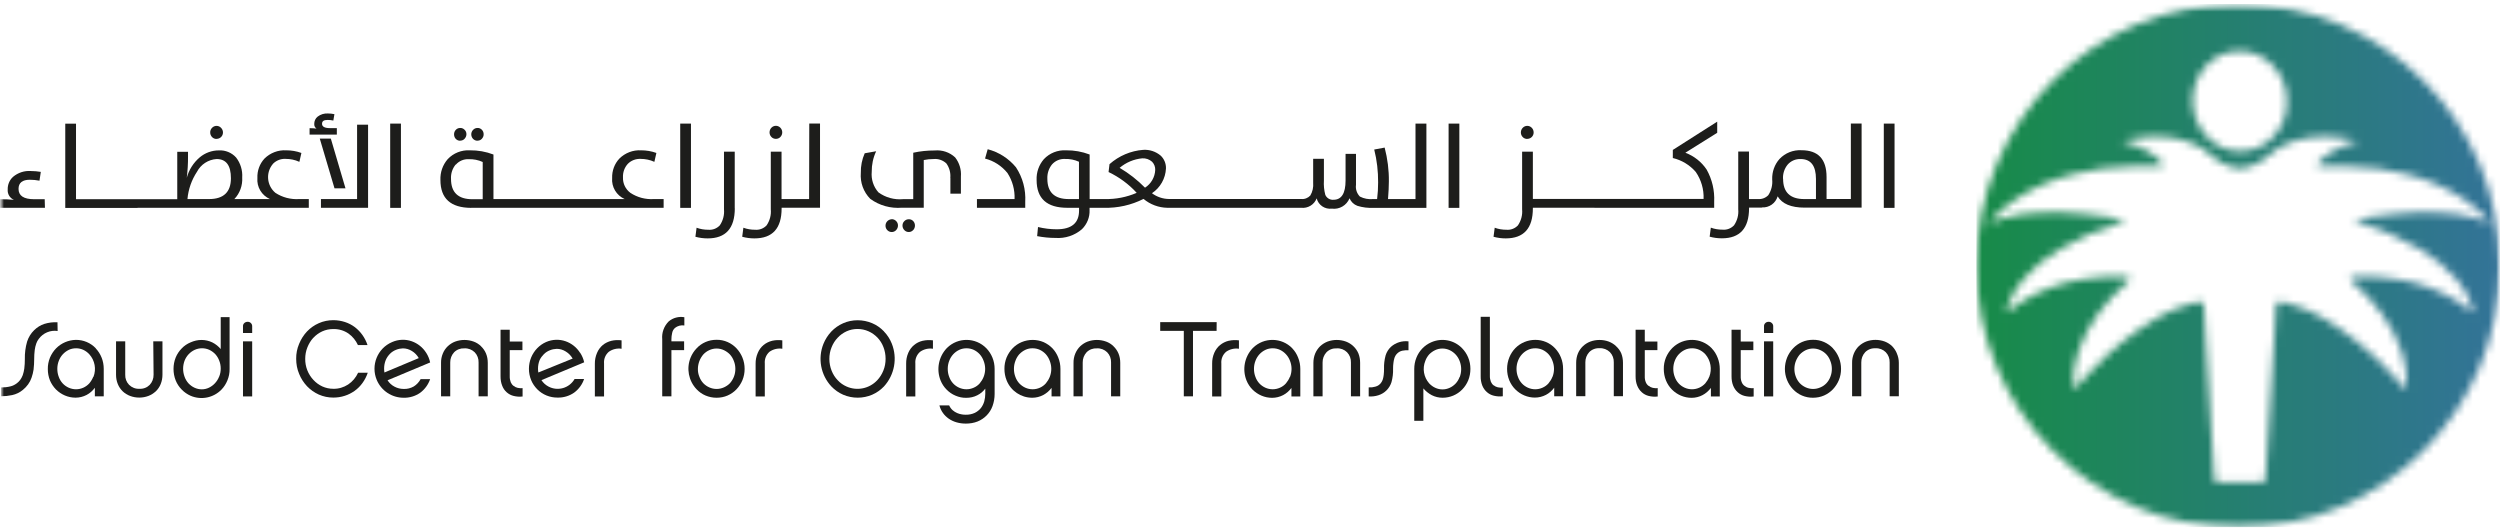 <svg width="321" height="68" viewBox="0 0 321 68" fill="none" xmlns="http://www.w3.org/2000/svg">
<g clip-path="url(#clip0_14_4395)">
<mask id="mask0_14_4395" style="mask-type:luminance" maskUnits="userSpaceOnUse" x="0" y="0" width="321" height="68">
<path d="M321 0.5H0V67.73H321V0.5Z" fill="white"/>
</mask>
<g mask="url(#mask0_14_4395)">
<mask id="mask1_14_4395" style="mask-type:luminance" maskUnits="userSpaceOnUse" x="253" y="0" width="68" height="68">
<path d="M256.06 27.87C256.92 26.98 257.88 26.18 258.92 25.51C261.13 24.08 263.55 23.03 266.1 22.39C268.61 21.73 271.2 21.38 273.8 21.35L277.64 21.3C277.74 21.21 277.74 21.06 277.65 20.96C277.65 20.96 277.65 20.96 277.64 20.95C277.17 20.4 276.62 19.94 276 19.56C275.18 19.06 274.3 18.67 273.37 18.39L272.6 18.16C272.69 18.09 272.79 18.03 272.9 17.99C273.61 17.86 274.31 17.72 275.02 17.63C275.66 17.55 276.3 17.51 276.94 17.52C278.35 17.52 279.75 17.76 281.07 18.24C282.2 18.62 283.23 19.25 284.09 20.08C284.79 20.76 285.66 21.23 286.61 21.45C286.94 21.54 287.28 21.6 287.62 21.64C287.96 21.6 288.3 21.54 288.63 21.45C289.58 21.24 290.45 20.76 291.15 20.08C292.01 19.26 293.04 18.63 294.17 18.24C295.5 17.76 296.9 17.53 298.32 17.53C298.96 17.53 299.61 17.56 300.25 17.64C300.96 17.73 301.66 17.87 302.37 18C302.48 18.04 302.58 18.1 302.67 18.17L301.9 18.4C300.98 18.67 300.09 19.07 299.27 19.57C298.65 19.94 298.1 20.41 297.63 20.96C297.53 21.05 297.53 21.2 297.62 21.3C297.62 21.3 297.62 21.3 297.63 21.31L301.47 21.36C304.03 21.39 306.59 21.73 309.07 22.38C311.62 23.02 314.04 24.07 316.25 25.5C317.29 26.18 318.24 26.97 319.1 27.86C319.33 28.07 319.52 28.33 319.65 28.62C319.42 28.55 319.18 28.47 318.96 28.38C318.64 28.25 318.29 28.13 317.94 28.01C316.46 27.6 314.94 27.36 313.4 27.31C311.42 27.21 309.44 27.27 307.47 27.47C306.34 27.57 305.21 27.73 304.09 27.9C303.47 27.97 302.86 28.08 302.26 28.25C302.51 28.44 302.81 28.57 303.12 28.62C305.74 29.44 308.27 30.55 310.64 31.94C312.43 32.96 314.03 34.28 315.39 35.83C316.26 36.81 316.94 37.96 317.37 39.2C317.48 39.48 317.54 39.77 317.56 40.07C317.37 39.96 317.24 39.9 317.14 39.83C316.68 39.5 316.23 39.13 315.76 38.82C313.4 37.32 310.75 36.32 307.99 35.89C306.38 35.61 304.75 35.48 303.11 35.5C302.77 35.5 302.44 35.54 302.1 35.59C301.97 35.59 301.86 35.72 301.76 35.78V35.9C301.88 36.02 302 36.15 302.12 36.26C303.5 37.46 304.75 38.82 305.83 40.29C306.91 41.75 307.76 43.36 308.35 45.07C308.85 46.47 309.08 47.96 309.02 49.45C309.02 49.59 308.99 49.72 308.96 49.95C308.86 49.89 308.76 49.82 308.67 49.74C307.96 48.98 307.27 48.23 306.54 47.46C304.14 44.92 301.41 42.71 298.42 40.91C297.02 40.06 295.51 39.42 293.93 39C293.43 38.81 292.88 38.74 292.35 38.8C292.22 38.99 292.17 39.23 292.21 39.46C292.13 40.8 292.07 42.13 292 43.46C291.77 47.22 291.55 50.98 291.31 54.73C291.18 56.93 291.04 59.13 290.9 61.33C290.89 61.5 290.86 61.67 290.81 61.83C290.63 61.87 290.45 61.89 290.28 61.91H284.93C284.75 61.89 284.57 61.87 284.4 61.83C284.36 61.65 284.32 61.49 284.31 61.33C284.17 59.13 284.03 56.93 283.9 54.73C283.67 50.98 283.44 47.22 283.21 43.46C283.13 42.13 283.07 40.79 283 39.46C283.03 39.23 282.98 39 282.86 38.8C282.32 38.74 281.78 38.8 281.28 39C279.7 39.42 278.19 40.07 276.79 40.91C273.8 42.72 271.08 44.92 268.68 47.46C267.95 48.21 267.26 48.97 266.55 49.74C266.46 49.82 266.36 49.89 266.26 49.95C266.26 49.73 266.21 49.6 266.2 49.45C266.15 47.96 266.38 46.47 266.88 45.07C267.47 43.36 268.32 41.74 269.4 40.29C270.48 38.81 271.73 37.46 273.11 36.26C273.24 36.14 273.35 36.02 273.47 35.9C273.47 35.86 273.47 35.82 273.47 35.78C273.37 35.72 273.25 35.6 273.13 35.59C272.8 35.54 272.46 35.51 272.12 35.5C270.48 35.48 268.84 35.61 267.22 35.89C264.45 36.33 261.8 37.33 259.44 38.83C258.94 39.14 258.52 39.5 258.06 39.84C257.96 39.92 257.83 39.98 257.64 40.08C257.66 39.78 257.73 39.49 257.83 39.21C258.26 37.97 258.93 36.82 259.81 35.84C261.17 34.29 262.77 32.98 264.56 31.95C266.93 30.57 269.45 29.46 272.08 28.63C272.39 28.58 272.69 28.45 272.94 28.26C272.34 28.1 271.73 27.98 271.11 27.91C269.99 27.74 268.86 27.58 267.73 27.48C265.75 27.27 263.77 27.22 261.78 27.31C260.25 27.36 258.72 27.59 257.24 28.01C256.89 28.13 256.54 28.25 256.2 28.38C255.99 28.46 255.8 28.54 255.51 28.62C255.64 28.33 255.83 28.07 256.06 27.86M283.04 17.15C281.03 14.67 281.04 11.13 283.06 8.67C285.12 6.19 288.81 5.85 291.29 7.91C291.37 7.98 291.45 8.04 291.52 8.11C292.88 9.34 293.65 11.09 293.64 12.92C293.7 14.49 293.18 16.03 292.16 17.23C291.33 18.29 290.15 19.03 288.82 19.29C288.41 19.37 287.99 19.37 287.57 19.41C285.79 19.41 284.11 18.57 283.03 17.15M287.38 0.5C268.81 0.5 253.76 15.55 253.76 34.12C253.76 52.69 268.81 67.74 287.38 67.74C305.95 67.74 321 52.69 321 34.12C321 15.55 305.95 0.5 287.38 0.5Z" fill="white"/>
</mask>
<g mask="url(#mask1_14_4395)">
<path d="M321 0.5H253.77V67.73H321V0.5Z" fill="url(#paint0_linear_14_4395)"/>
</g>
<mask id="mask2_14_4395" style="mask-type:luminance" maskUnits="userSpaceOnUse" x="0" y="0" width="321" height="68">
<path d="M321 0.5H0V67.73H321V0.5Z" fill="white"/>
</mask>
<g mask="url(#mask2_14_4395)">
<path d="M5.75 25.58H4.4C3.05 25.58 2.38 25.14 2.38 24.25C2.38 23.47 2.88 23.08 3.82 23.08C4.24 23.08 4.66 23.12 5.07 23.2L5.24 22.07C4.82 22 4.39 21.96 3.96 21.96C3.13 21.9 2.31 22.17 1.67 22.71C1.22 23.12 0.97 23.72 0.99 24.33C0.94 24.9 1.26 25.44 1.79 25.66C1.19 25.6 0.59 25.58 0 25.58V26.68H5.77L5.74 25.58H5.75Z" fill="#1D1D1B"/>
<path d="M17.66 26.68H39.65V25.56H38.41C37.33 25.63 36.26 25.35 35.36 24.76C34.25 23.83 34.1 22.17 35.03 21.06C35.03 21.06 35.03 21.05 35.04 21.04C35.46 20.61 36.05 20.37 36.65 20.4C37.27 20.4 37.88 20.52 38.44 20.78L38.7 19.64C38.08 19.41 37.41 19.3 36.75 19.3C35.71 19.24 34.7 19.63 33.96 20.36C33.34 21.03 33.01 21.93 33.05 22.85C32.95 24.01 33.6 25.09 34.66 25.56H30.09C30.8 24.82 31.16 23.81 31.1 22.79C31.16 21.87 30.88 20.96 30.32 20.23C29.76 19.6 28.93 19.26 28.09 19.31C27.2 19.31 26.33 19.63 25.65 20.2C24.84 20.89 24.26 21.8 23.98 22.83C24.09 21.92 24.15 21 24.14 20.08V19.49H22.76V25.58H9.76V15.88H8.38V26.7H17.66V26.68ZM25.29 22.06C25.79 21.11 26.74 20.49 27.81 20.42C29.04 20.42 29.65 21.24 29.65 22.89C29.65 24.66 28.71 25.56 26.84 25.56H24.07C24.18 24.31 24.6 23.11 25.29 22.06Z" fill="#1D1D1B"/>
<path d="M27.8 17.83C28.26 17.83 28.63 17.47 28.63 17.01C28.63 16.78 28.54 16.57 28.38 16.41C28.08 16.09 27.58 16.08 27.26 16.38C27.25 16.38 27.24 16.4 27.23 16.41C27.07 16.57 26.98 16.79 26.99 17.01C26.99 17.23 27.07 17.44 27.23 17.6C27.38 17.76 27.58 17.84 27.8 17.84" fill="#1D1D1B"/>
<path d="M45.85 25.56H41.21V26.68H47.26V16.01H45.85V25.56Z" fill="#1D1D1B"/>
<path d="M41.06 17.8L42.95 24.18H44.36L42.48 17.8H41.06Z" fill="#1D1D1B"/>
<path d="M43.25 16.45H42.36C41.69 16.45 41.35 16.26 41.35 15.9C41.35 15.54 41.59 15.4 42.07 15.4C42.31 15.4 42.56 15.42 42.8 15.48L42.94 14.66C42.67 14.6 42.39 14.57 42.11 14.57C41.64 14.54 41.17 14.68 40.79 14.97C40.5 15.2 40.34 15.55 40.35 15.92C40.33 16.15 40.44 16.38 40.64 16.51C40.34 16.47 40.05 16.46 39.75 16.46V17.28H43.25V16.46V16.45Z" fill="#1D1D1B"/>
<path d="M51.48 15.87H50.1V26.69H51.48V15.87Z" fill="#1D1D1B"/>
<path d="M60.48 26.68H85.21V25.56H83.96C82.89 25.63 81.83 25.35 80.94 24.76C80.32 24.3 79.96 23.56 79.99 22.78C79.96 22.14 80.18 21.51 80.61 21.04C81.03 20.61 81.62 20.38 82.23 20.4C82.85 20.4 83.46 20.52 84.02 20.78L84.28 19.64C83.65 19.41 82.99 19.3 82.32 19.3C81.28 19.24 80.27 19.63 79.53 20.36C78.9 21.03 78.57 21.93 78.6 22.85C78.5 24 79.15 25.09 80.21 25.56H63.36V19.84C62.39 19.47 61.37 19.29 60.34 19.3C59.27 19.24 58.22 19.65 57.48 20.44C56.84 21.18 56.51 22.13 56.55 23.11C56.55 25.49 57.87 26.68 60.5 26.69M58.53 21.14C58.94 20.67 59.55 20.41 60.17 20.44C60.79 20.42 61.42 20.54 61.98 20.8V25.58H60.65C58.83 25.58 57.91 24.71 57.91 22.97C57.87 22.29 58.09 21.63 58.52 21.11V21.14H58.53Z" fill="#1D1D1B"/>
<path d="M61.32 18.06C61.53 18.06 61.73 17.98 61.87 17.82C62.02 17.66 62.11 17.45 62.1 17.23C62.1 17.02 62.02 16.81 61.87 16.66C61.73 16.51 61.52 16.42 61.32 16.43C61.1 16.43 60.9 16.51 60.75 16.67C60.6 16.82 60.51 17.03 60.51 17.24C60.51 17.46 60.59 17.68 60.75 17.84C60.9 17.99 61.11 18.08 61.33 18.07" fill="#1D1D1B"/>
<path d="M59.09 18.06C59.3 18.06 59.51 17.98 59.65 17.82C59.8 17.66 59.89 17.45 59.89 17.23C59.89 17.01 59.81 16.81 59.65 16.66C59.5 16.51 59.3 16.42 59.09 16.43C58.88 16.43 58.67 16.51 58.53 16.67C58.38 16.82 58.3 17.03 58.3 17.24C58.3 17.46 58.37 17.68 58.53 17.84C58.68 17.99 58.88 18.08 59.09 18.07" fill="#1D1D1B"/>
<path d="M88.72 15.87H87.34V26.69H88.72V15.87Z" fill="#1D1D1B"/>
<path d="M94.34 26.76V19.47H92.96V26.88C93.03 27.61 92.83 28.34 92.42 28.94C92.04 29.34 91.5 29.55 90.95 29.5C90.43 29.5 89.92 29.42 89.44 29.24L89.29 30.4C89.8 30.54 90.33 30.61 90.86 30.61C93.18 30.61 94.34 29.33 94.35 26.75" fill="#1D1D1B"/>
<path d="M99.62 17.83C99.84 17.83 100.05 17.75 100.2 17.59C100.52 17.26 100.52 16.73 100.2 16.4C99.89 16.08 99.39 16.07 99.07 16.38C99.07 16.38 99.06 16.39 99.05 16.4C98.89 16.56 98.81 16.78 98.81 17C98.81 17.22 98.89 17.43 99.05 17.59C99.2 17.75 99.41 17.83 99.63 17.83" fill="#1D1D1B"/>
<path d="M103.88 25.56H100.35V19.47H98.97V26.88C99.04 27.61 98.84 28.34 98.43 28.94C98.05 29.34 97.51 29.55 96.96 29.5C96.44 29.5 95.93 29.42 95.45 29.24L95.3 30.4C95.81 30.54 96.34 30.61 96.87 30.61C99.2 30.61 100.36 29.32 100.36 26.75V26.67H105.29V15.86H103.91L103.89 25.55L103.88 25.56Z" fill="#1D1D1B"/>
<path d="M114.48 28.15C114.02 28.18 113.67 28.57 113.7 29.03C113.71 29.22 113.79 29.41 113.93 29.55C114.22 29.86 114.72 29.88 115.03 29.58C115.04 29.57 115.05 29.56 115.06 29.55C115.21 29.39 115.3 29.18 115.3 28.96C115.3 28.74 115.22 28.53 115.06 28.38C114.91 28.22 114.7 28.14 114.49 28.14L114.48 28.15Z" fill="#1D1D1B"/>
<path d="M117.25 29.55C117.4 29.39 117.48 29.18 117.48 28.96C117.48 28.74 117.4 28.53 117.25 28.38C117.11 28.23 116.91 28.15 116.7 28.15C116.48 28.15 116.27 28.23 116.12 28.39C115.96 28.54 115.88 28.74 115.88 28.96C115.88 29.18 115.96 29.39 116.12 29.55C116.27 29.71 116.48 29.8 116.7 29.79C116.91 29.79 117.11 29.7 117.25 29.54V29.55Z" fill="#1D1D1B"/>
<path d="M122.03 22.85V24.87H123.38V22.67C123.45 21.79 123.19 20.91 122.64 20.21C121.93 19.55 120.98 19.23 120.01 19.32C119.08 19.32 118.16 19.41 117.26 19.61V25.57H115.98C114.84 25.68 113.7 25.37 112.78 24.69C112.15 23.97 111.84 23.02 111.93 22.06C111.92 21.15 112.11 20.24 112.5 19.42L111.03 19.68C110.68 20.47 110.51 21.33 110.53 22.2C110.43 23.43 110.87 24.65 111.74 25.53C112.91 26.39 114.36 26.79 115.81 26.67H118.61V20.55C119.02 20.46 119.45 20.42 119.87 20.42C120.47 20.36 121.07 20.57 121.51 20.98C121.9 21.52 122.08 22.18 122.02 22.85" fill="#1D1D1B"/>
<path d="M131.64 25.92C131.73 24.35 131.32 22.8 130.45 21.48C129.51 20.34 128.24 19.53 126.82 19.16L126.48 20.36C127.61 20.65 128.62 21.3 129.36 22.22C130 23.21 130.32 24.38 130.27 25.56H125.44V26.68H131.64V25.91V25.92Z" fill="#1D1D1B"/>
<path d="M169.06 25.47C169.28 26.34 170.12 26.9 171.01 26.79C171.98 26.92 172.91 26.37 173.28 25.46C173.47 25.91 173.83 26.26 174.29 26.43C174.97 26.64 175.67 26.72 176.38 26.69H183.15V15.87H181.75V25.56H178.22C178.29 24.68 178.33 23.93 178.33 23.31C178.35 21.84 178.16 20.38 177.79 18.95L176.45 19.2C176.8 20.58 176.96 22.01 176.95 23.43C176.95 24.14 176.91 24.85 176.82 25.56H176.32C175.73 25.62 175.14 25.51 174.61 25.24C174.22 24.84 174.03 24.28 174.11 23.73V19.76H172.77V23.18C172.77 24.83 172.25 25.65 171.22 25.65C170.77 25.69 170.35 25.43 170.17 25.02C170.01 24.42 169.95 23.8 169.99 23.18V20.39H168.61V23.46C168.66 24.04 168.54 24.61 168.24 25.11C167.94 25.43 167.5 25.6 167.06 25.55H150.08C149.3 25.54 148.54 25.28 147.91 24.81C148.98 24.1 149.65 22.92 149.71 21.63C149.73 21.01 149.48 20.4 149.03 19.98C148.41 19.46 147.61 19.19 146.8 19.24C145.19 19.36 143.67 20.01 142.46 21.08L142.34 22.09C143.7 22.74 144.93 23.64 145.95 24.76C144.66 25.32 143.26 25.59 141.85 25.56H139.91V19.84C138.94 19.47 137.92 19.29 136.89 19.3C135.82 19.24 134.77 19.65 134.03 20.44C133.39 21.18 133.06 22.13 133.1 23.11C133.1 25.49 134.41 26.68 137.04 26.68H138.55V27.04C138.55 28.64 137.59 29.44 135.68 29.44C134.87 29.44 134.07 29.34 133.28 29.15L133.17 30.32C133.95 30.47 134.73 30.55 135.52 30.55C136.76 30.64 137.98 30.24 138.92 29.43C139.58 28.78 139.94 27.89 139.9 26.97V26.68H141.73C143.5 26.73 145.25 26.34 146.83 25.54C147.69 26.26 148.77 26.66 149.88 26.68H167.06C167.93 26.78 168.75 26.28 169.06 25.47ZM138.55 25.56H137.22C135.4 25.56 134.48 24.69 134.48 22.95C134.45 22.28 134.66 21.63 135.08 21.11C135.5 20.64 136.1 20.38 136.73 20.41C137.35 20.39 137.98 20.51 138.54 20.77V25.55L138.55 25.56ZM147.02 24.1C146.05 23.11 144.96 22.26 143.76 21.55C144.58 20.86 145.59 20.43 146.66 20.33C147.13 20.3 147.58 20.46 147.93 20.77C148.2 21.05 148.35 21.44 148.33 21.83C148.29 22.75 147.8 23.6 147.02 24.1Z" fill="#1D1D1B"/>
<path d="M187.38 15.87H186V26.69H187.38V15.87Z" fill="#1D1D1B"/>
<path d="M196.1 17.83C196.55 17.83 196.92 17.47 196.92 17.02C196.92 16.78 196.84 16.57 196.68 16.41C196.53 16.25 196.32 16.16 196.1 16.16C195.88 16.16 195.67 16.25 195.52 16.41C195.36 16.57 195.28 16.79 195.28 17.01C195.28 17.23 195.36 17.44 195.52 17.6C195.67 17.76 195.88 17.84 196.1 17.84" fill="#1D1D1B"/>
<path d="M204.73 26.68H220.1V25.9C220.17 24.46 219.84 23.03 219.13 21.77C218.47 20.78 217.51 20.03 216.4 19.61L220.49 17.05V15.62L214.79 19.25V20.29C215.93 20.56 216.96 21.18 217.73 22.07C218.43 23.08 218.79 24.3 218.74 25.54H196.82V19.47H195.44V26.88C195.51 27.61 195.31 28.34 194.9 28.94C194.52 29.34 193.98 29.55 193.43 29.5C192.91 29.5 192.4 29.42 191.92 29.24L191.77 30.4C192.28 30.54 192.8 30.61 193.33 30.61C195.66 30.61 196.82 29.32 196.82 26.75V26.67H204.73V26.68Z" fill="#1D1D1B"/>
<path d="M239.03 26.68V15.86H237.65V25.55H234.53V22.73C234.53 20.44 233.46 19.29 231.31 19.29C230.25 19.23 229.22 19.64 228.49 20.41C227.85 21.13 227.52 22.07 227.55 23.04C227.62 23.75 227.44 24.46 227.05 25.06C226.7 25.42 226.21 25.6 225.71 25.56H224.57V19.46H223.19V26.87C223.26 27.6 223.06 28.33 222.65 28.93C222.27 29.33 221.73 29.54 221.18 29.49C220.66 29.49 220.15 29.41 219.67 29.23L219.52 30.39C220.03 30.53 220.56 30.6 221.09 30.6C223.41 30.6 224.57 29.31 224.58 26.74V26.66H226.23V26.63C227.15 26.69 227.99 26.1 228.25 25.21C228.82 26.17 229.97 26.66 231.72 26.66H239.04L239.03 26.68ZM228.94 22.97C228.9 22.3 229.12 21.64 229.54 21.13C229.95 20.66 230.56 20.4 231.19 20.42C232.51 20.42 233.17 21.28 233.17 22.98V25.56H231.66C229.86 25.56 228.95 24.69 228.95 22.97H228.94Z" fill="#1D1D1B"/>
<path d="M243.26 15.87H241.88V26.69H243.26V15.87Z" fill="#1D1D1B"/>
<path d="M7.38 41.38C6.81 41.35 6.24 41.42 5.69 41.59C5.2 41.75 4.76 42.03 4.39 42.39C3.97 42.8 3.66 43.3 3.48 43.86C3.27 44.59 3.17 45.36 3.19 46.12C3.19 46.52 3.17 46.92 3.12 47.32C3.08 47.61 3.01 47.9 2.92 48.17C2.84 48.38 2.73 48.59 2.6 48.77C2.48 48.93 2.34 49.08 2.18 49.2C1.93 49.39 1.65 49.54 1.34 49.61C0.95 49.71 0.54 49.75 0.14 49.75V50.88C0.62 50.88 1.09 50.83 1.56 50.73C2.07 50.62 2.55 50.39 2.95 50.05C3.2 49.85 3.42 49.61 3.61 49.35C3.8 49.09 3.95 48.8 4.05 48.5C4.17 48.16 4.26 47.81 4.31 47.46C4.36 47.01 4.39 46.56 4.39 46.11C4.39 45.72 4.41 45.33 4.46 44.94C4.5 44.65 4.56 44.37 4.66 44.1C4.73 43.89 4.84 43.69 4.98 43.51C5.54 42.75 6.47 42.36 7.4 42.5L7.38 41.36V41.38Z" fill="#1D1D1B"/>
<path d="M12.3 44.72C11.63 44.02 10.71 43.63 9.74 43.64C8.78 43.66 7.87 44.05 7.2 44.73C6.87 45.07 6.61 45.47 6.42 45.91C6.23 46.38 6.13 46.88 6.14 47.39C6.14 47.89 6.23 48.39 6.42 48.86C6.6 49.28 6.86 49.67 7.18 50C7.85 50.67 8.75 51.06 9.7 51.06C10.19 51.06 10.68 50.94 11.12 50.71C11.54 50.49 11.9 50.17 12.18 49.79V50.89H13.32V47.36C13.32 46.86 13.23 46.36 13.04 45.9C12.87 45.47 12.61 45.07 12.29 44.73M11.97 48.39C11.85 48.69 11.68 48.97 11.47 49.22C11.25 49.46 10.99 49.65 10.7 49.78C10.1 50.05 9.42 50.05 8.82 49.78C8.53 49.65 8.26 49.46 8.05 49.23C7.83 48.99 7.66 48.71 7.55 48.4C7.42 48.07 7.36 47.72 7.36 47.36C7.36 47.01 7.42 46.66 7.55 46.33C7.78 45.71 8.24 45.21 8.84 44.92C9.13 44.78 9.45 44.72 9.78 44.72C10.1 44.72 10.41 44.79 10.7 44.92C10.99 45.06 11.25 45.25 11.47 45.49C12.18 46.28 12.39 47.4 12 48.39H11.97Z" fill="#1D1D1B"/>
<path d="M19.72 48.11C19.73 48.6 19.55 49.07 19.22 49.42C18.87 49.77 18.4 49.95 17.9 49.92C17.41 49.95 16.93 49.76 16.58 49.42C16.24 49.07 16.06 48.6 16.08 48.11V43.83H14.9V48.11C14.9 48.53 14.97 48.94 15.13 49.32C15.27 49.67 15.49 49.99 15.76 50.25C16.03 50.51 16.36 50.71 16.71 50.84C17.08 50.98 17.48 51.05 17.88 51.05C18.28 51.05 18.68 50.98 19.05 50.84C19.4 50.71 19.72 50.5 20 50.25C20.27 49.99 20.49 49.67 20.63 49.32C20.79 48.93 20.86 48.52 20.86 48.11V43.83H19.68L19.72 48.11Z" fill="#1D1D1B"/>
<path d="M28.36 44.84C28.06 44.48 27.69 44.18 27.27 43.97C26.84 43.76 26.36 43.65 25.88 43.65C25.39 43.65 24.92 43.76 24.47 43.96C24.04 44.14 23.65 44.4 23.33 44.74C23 45.07 22.74 45.47 22.56 45.9C22.37 46.37 22.28 46.87 22.28 47.37C22.28 47.88 22.37 48.38 22.56 48.85C22.74 49.29 23 49.69 23.34 50.03C23.66 50.36 24.05 50.63 24.48 50.82C25.84 51.4 27.41 51.08 28.44 50.02C28.77 49.68 29.02 49.28 29.2 48.84C29.39 48.38 29.49 47.88 29.48 47.38V40.72H28.34V44.85L28.36 44.84ZM28.13 48.37C28.01 48.68 27.83 48.96 27.6 49.21C27.38 49.45 27.12 49.64 26.83 49.78C26.54 49.92 26.23 49.99 25.91 49.99C25.59 49.99 25.27 49.92 24.97 49.78C24.68 49.65 24.42 49.45 24.2 49.22C23.98 48.97 23.81 48.69 23.7 48.38C23.45 47.71 23.45 46.98 23.7 46.31C23.94 45.7 24.4 45.2 25 44.92C25.6 44.65 26.28 44.65 26.88 44.92C27.17 45.06 27.43 45.25 27.65 45.48C27.87 45.73 28.04 46.01 28.15 46.31C28.28 46.63 28.34 46.97 28.34 47.32C28.34 47.68 28.28 48.03 28.14 48.36L28.13 48.37Z" fill="#1D1D1B"/>
<path d="M32.38 43.83H31.2V50.9H32.38V43.83Z" fill="#1D1D1B"/>
<path d="M31.78 41.32C31.63 41.32 31.48 41.38 31.37 41.48C31.26 41.58 31.19 41.73 31.2 41.88V42.76H32.38V41.88C32.38 41.73 32.32 41.58 32.21 41.48C32.1 41.37 31.95 41.31 31.79 41.32H31.78Z" fill="#1D1D1B"/>
<path d="M40.23 43.38C40.55 43.03 40.94 42.75 41.37 42.55C41.81 42.35 42.29 42.25 42.77 42.25C43.48 42.23 44.17 42.43 44.75 42.83C45.28 43.21 45.69 43.72 45.96 44.31H47.19C47.04 43.85 46.82 43.42 46.54 43.02C46.27 42.64 45.94 42.3 45.57 42.01C45.18 41.72 44.76 41.5 44.3 41.35C43.81 41.19 43.3 41.11 42.79 41.11C42.15 41.11 41.51 41.24 40.93 41.5C40.36 41.75 39.85 42.11 39.42 42.56C38.99 43.02 38.65 43.55 38.41 44.14C38.15 44.75 38.02 45.4 38.03 46.07C38.03 46.74 38.15 47.4 38.41 48.01C38.64 48.59 38.99 49.13 39.42 49.59C39.85 50.04 40.36 50.4 40.93 50.66C41.52 50.92 42.15 51.05 42.79 51.05C43.29 51.05 43.79 50.98 44.27 50.82C44.72 50.68 45.14 50.46 45.53 50.19C45.92 49.91 46.26 49.57 46.54 49.18C46.83 48.78 47.06 48.34 47.22 47.86H45.98C45.7 48.47 45.26 49 44.7 49.37C44.13 49.74 43.47 49.94 42.79 49.92C42.31 49.92 41.83 49.82 41.39 49.62C40.96 49.42 40.57 49.14 40.25 48.79C39.56 48.06 39.18 47.09 39.19 46.08C39.19 45.57 39.28 45.07 39.47 44.6C39.65 44.15 39.9 43.73 40.23 43.37" fill="#1D1D1B"/>
<path d="M54.72 45.3C54.29 44.61 53.63 44.09 52.87 43.82C52.05 43.53 51.15 43.57 50.35 43.92C48.46 44.72 47.58 46.91 48.38 48.8C48.97 50.18 50.32 51.07 51.82 51.07C52.57 51.09 53.32 50.87 53.94 50.44C54.54 50 54.99 49.38 55.23 48.68H54.01C53.8 49.06 53.5 49.39 53.13 49.62C52.73 49.85 52.28 49.96 51.83 49.94C51.42 49.94 51.02 49.84 50.66 49.65C50.29 49.46 49.99 49.18 49.76 48.83L55.23 46.54C55.14 46.1 54.97 45.69 54.73 45.31L54.72 45.3ZM49.36 47.82C49.33 47.65 49.32 47.48 49.32 47.32C49.32 46.95 49.39 46.58 49.53 46.23C49.66 45.92 49.86 45.64 50.09 45.41C50.31 45.19 50.58 45.02 50.87 44.91C51.14 44.8 51.44 44.74 51.73 44.73C52.14 44.73 52.54 44.85 52.89 45.07C53.26 45.29 53.56 45.61 53.77 45.98L49.36 47.83V47.82Z" fill="#1D1D1B"/>
<path d="M61.77 44.46C61.5 44.2 61.18 43.99 60.82 43.86C60.05 43.58 59.21 43.58 58.44 43.86C58.09 43.99 57.77 44.2 57.49 44.46C57.22 44.72 57 45.04 56.86 45.39C56.7 45.77 56.62 46.19 56.63 46.6V50.89H57.81V46.55C57.8 46.06 57.98 45.59 58.31 45.23C58.66 44.88 59.14 44.7 59.63 44.73C60.12 44.7 60.6 44.89 60.95 45.23C61.29 45.58 61.47 46.06 61.45 46.55V50.89H62.63V46.59C62.63 46.17 62.56 45.76 62.4 45.38C62.25 45.03 62.03 44.71 61.75 44.45" fill="#1D1D1B"/>
<path d="M65.94 49.55C65.78 49.43 65.66 49.26 65.58 49.08C65.49 48.84 65.44 48.58 65.45 48.31V44.96H67.08V43.85H65.45V42.34H64.27V48.34C64.27 48.75 64.33 49.15 64.48 49.52C64.6 49.85 64.8 50.14 65.06 50.37C65.32 50.6 65.62 50.76 65.96 50.84C66.33 50.93 66.72 50.96 67.1 50.91V49.84C66.89 49.86 66.68 49.84 66.47 49.8C66.28 49.76 66.1 49.67 65.94 49.54" fill="#1D1D1B"/>
<path d="M74.48 45.3C74.05 44.61 73.39 44.09 72.63 43.82C71.81 43.53 70.91 43.57 70.11 43.92C69.68 44.11 69.3 44.38 68.97 44.72C68.64 45.06 68.38 45.47 68.2 45.9C67.82 46.83 67.82 47.88 68.2 48.81C68.38 49.25 68.65 49.64 68.98 49.98C69.67 50.68 70.61 51.06 71.59 51.05C72.34 51.07 73.09 50.85 73.71 50.42C74.31 49.98 74.76 49.37 75 48.66H73.78C73.1 49.84 71.62 50.27 70.42 49.63C70.06 49.44 69.75 49.16 69.52 48.81L75.01 46.52C74.91 46.08 74.74 45.67 74.49 45.29L74.48 45.3ZM69.12 47.82C69.09 47.65 69.08 47.48 69.08 47.32C69.08 46.95 69.15 46.58 69.29 46.23C69.43 45.94 69.62 45.69 69.84 45.47C70.06 45.25 70.33 45.08 70.62 44.97C70.89 44.86 71.19 44.8 71.48 44.79C71.89 44.79 72.29 44.91 72.64 45.13C73.01 45.35 73.31 45.67 73.53 46.04L69.12 47.83V47.82Z" fill="#1D1D1B"/>
<path d="M78.5 43.76C78.1 43.86 77.72 44.04 77.4 44.3C77.08 44.57 76.82 44.92 76.66 45.31C76.47 45.75 76.37 46.23 76.38 46.71V50.91H77.56V46.68C77.51 46.11 77.73 45.55 78.17 45.17C78.65 44.83 79.24 44.69 79.81 44.78V43.7C79.37 43.64 78.93 43.66 78.49 43.76H78.5Z" fill="#1D1D1B"/>
<path d="M85.86 41.27C85.26 41.87 84.95 42.71 85.03 43.56V50.89H86.21V44.96H87.84V43.83H86.21V43.56C86.21 43.3 86.24 43.04 86.3 42.78C86.34 42.52 86.47 42.29 86.66 42.11C87 41.84 87.44 41.72 87.87 41.79V40.73C87.15 40.61 86.42 40.8 85.86 41.27Z" fill="#1D1D1B"/>
<path d="M94.57 44.73C94.25 44.39 93.86 44.11 93.43 43.92C92.98 43.72 92.49 43.62 92 43.63C91.51 43.63 91.03 43.72 90.58 43.92C90.15 44.11 89.76 44.38 89.44 44.73C89.11 45.07 88.85 45.48 88.67 45.92C88.11 47.31 88.41 48.89 89.44 49.98C89.76 50.32 90.15 50.6 90.58 50.78C91.03 50.97 91.51 51.07 92 51.07C92.49 51.07 92.98 50.98 93.43 50.78C93.86 50.59 94.25 50.32 94.57 49.98C94.89 49.64 95.15 49.24 95.33 48.81C95.52 48.35 95.61 47.87 95.61 47.37C95.61 46.87 95.52 46.38 95.33 45.92C95.15 45.48 94.9 45.08 94.57 44.73ZM94.23 48.38C94.11 48.68 93.94 48.96 93.73 49.2C93.51 49.43 93.24 49.61 92.95 49.74C92.35 50.01 91.67 50.01 91.07 49.74C90.78 49.61 90.52 49.43 90.3 49.2C90.08 48.96 89.91 48.68 89.8 48.38C89.67 48.06 89.6 47.72 89.61 47.37C89.61 47.03 89.68 46.68 89.8 46.36C89.92 46.05 90.09 45.77 90.3 45.52C90.52 45.28 90.78 45.09 91.07 44.96C91.67 44.68 92.35 44.68 92.95 44.96C93.24 45.1 93.51 45.29 93.73 45.52C93.95 45.77 94.12 46.05 94.23 46.36C94.36 46.68 94.42 47.02 94.42 47.37C94.42 47.72 94.36 48.06 94.23 48.38Z" fill="#1D1D1B"/>
<path d="M99.13 43.76C98.73 43.86 98.36 44.04 98.04 44.3C97.72 44.57 97.46 44.92 97.3 45.31C97.11 45.75 97.01 46.23 97.02 46.71V50.91H98.2V46.68C98.15 46.11 98.37 45.55 98.8 45.17C99.28 44.83 99.87 44.69 100.45 44.78V43.7C100.01 43.64 99.56 43.66 99.12 43.76H99.13Z" fill="#1D1D1B"/>
<path d="M113.5 42.55C113.07 42.1 112.56 41.74 111.99 41.5C111.4 41.25 110.76 41.12 110.11 41.12C109.47 41.12 108.83 41.25 108.25 41.51C107.68 41.76 107.17 42.12 106.74 42.57C106.31 43.03 105.97 43.56 105.73 44.15C104.98 46.02 105.38 48.15 106.75 49.62C107.18 50.07 107.69 50.43 108.26 50.68C109.45 51.19 110.8 51.19 111.99 50.68C112.56 50.43 113.07 50.07 113.5 49.62C114.86 48.13 115.25 46 114.51 44.13C114.28 43.55 113.94 43.01 113.5 42.56M113.42 47.59C113.24 48.04 112.98 48.46 112.64 48.82C111.63 49.9 110.05 50.23 108.7 49.63C108.27 49.44 107.88 49.17 107.56 48.82C107.22 48.47 106.96 48.05 106.78 47.6C106.59 47.12 106.49 46.61 106.49 46.09C106.49 45.57 106.58 45.06 106.78 44.58C106.96 44.13 107.22 43.71 107.56 43.36C107.88 43.01 108.27 42.74 108.7 42.54C109.14 42.34 109.62 42.24 110.1 42.24C110.59 42.24 111.07 42.34 111.52 42.54C111.95 42.73 112.34 43.01 112.67 43.35C113 43.7 113.26 44.11 113.43 44.56C113.62 45.04 113.71 45.55 113.71 46.07C113.71 46.59 113.62 47.11 113.42 47.59Z" fill="#1D1D1B"/>
<path d="M118.45 43.76C118.05 43.86 117.68 44.04 117.37 44.3C117.04 44.57 116.79 44.92 116.62 45.31C116.43 45.75 116.34 46.23 116.35 46.71V50.91H117.53V46.68C117.48 46.11 117.7 45.55 118.14 45.17C118.62 44.83 119.21 44.69 119.79 44.78V43.7C119.35 43.64 118.9 43.66 118.46 43.76H118.45Z" fill="#1D1D1B"/>
<path d="M126.65 44.72C125.28 43.31 123.02 43.28 121.61 44.66C121.59 44.68 121.57 44.7 121.55 44.72C120.51 45.83 120.21 47.44 120.77 48.85C120.95 49.29 121.21 49.69 121.54 50.02C121.86 50.35 122.25 50.62 122.68 50.8C123.12 50.99 123.59 51.09 124.07 51.08C124.56 51.08 125.04 50.98 125.47 50.76C125.88 50.56 126.24 50.26 126.51 49.9V50.57C126.51 50.9 126.46 51.22 126.38 51.53C126.29 51.84 126.15 52.13 125.95 52.39C125.74 52.65 125.47 52.86 125.17 53.01C124.8 53.18 124.4 53.26 124 53.25C123.83 53.25 123.66 53.24 123.5 53.21C123.3 53.18 123.1 53.12 122.91 53.04C122.7 52.95 122.5 52.83 122.33 52.68C122.13 52.51 121.98 52.29 121.87 52.05H120.62C120.71 52.4 120.86 52.73 121.07 53.02C121.27 53.31 121.53 53.55 121.82 53.76C122.13 53.97 122.47 54.13 122.83 54.23C123.22 54.34 123.61 54.39 124.01 54.39C124.53 54.39 125.04 54.31 125.52 54.12C126.41 53.76 127.11 53.05 127.44 52.14C127.62 51.64 127.71 51.12 127.71 50.59V47.38C127.71 46.88 127.62 46.38 127.43 45.92C127.25 45.48 126.99 45.07 126.66 44.73L126.65 44.72ZM126.3 48.39C126.18 48.69 126.01 48.97 125.8 49.22C125.59 49.46 125.33 49.65 125.03 49.78C124.43 50.05 123.75 50.05 123.15 49.78C122.86 49.65 122.59 49.46 122.38 49.23C122.16 48.99 121.99 48.71 121.88 48.4C121.75 48.07 121.69 47.72 121.69 47.36C121.69 47.01 121.75 46.66 121.88 46.33C122.11 45.71 122.57 45.2 123.17 44.92C123.46 44.78 123.78 44.72 124.11 44.72C124.43 44.72 124.74 44.79 125.03 44.92C125.32 45.06 125.58 45.25 125.8 45.49C126.02 45.74 126.19 46.03 126.3 46.34C126.56 47 126.56 47.73 126.3 48.39Z" fill="#1D1D1B"/>
<path d="M135.13 44.72C134.81 44.39 134.42 44.12 134 43.93C133.1 43.55 132.08 43.55 131.17 43.93C130.74 44.11 130.35 44.38 130.03 44.71C129.7 45.05 129.44 45.45 129.25 45.89C129.06 46.36 128.96 46.86 128.97 47.37C128.97 47.87 129.06 48.37 129.25 48.84C129.79 50.19 131.09 51.07 132.54 51.07C133.03 51.07 133.52 50.95 133.95 50.72C134.37 50.5 134.74 50.18 135.02 49.8V50.9H136.16V47.37C136.16 46.87 136.07 46.37 135.88 45.91C135.71 45.47 135.46 45.07 135.14 44.73L135.13 44.72ZM134.79 48.39C134.67 48.69 134.5 48.97 134.29 49.22C134.08 49.46 133.82 49.65 133.53 49.78C132.93 50.05 132.25 50.05 131.65 49.78C131.36 49.65 131.1 49.46 130.88 49.23C130.66 48.99 130.49 48.71 130.38 48.4C130.25 48.07 130.19 47.72 130.19 47.36C130.19 47.01 130.25 46.66 130.38 46.33C130.49 46.02 130.66 45.73 130.88 45.48C131.1 45.25 131.36 45.06 131.65 44.92C131.95 44.78 132.27 44.71 132.6 44.72C132.92 44.72 133.23 44.79 133.52 44.92C133.81 45.06 134.07 45.25 134.29 45.49C134.51 45.74 134.68 46.03 134.79 46.34C135.05 47 135.05 47.73 134.79 48.39Z" fill="#1D1D1B"/>
<path d="M142.98 44.46C142.71 44.2 142.39 43.99 142.03 43.86C141.26 43.58 140.42 43.58 139.65 43.86C139.3 43.99 138.98 44.2 138.7 44.46C138.43 44.72 138.22 45.04 138.07 45.39C137.91 45.77 137.83 46.19 137.84 46.6V50.89H139.02V46.55C139.01 46.06 139.19 45.59 139.52 45.23C139.87 44.88 140.35 44.7 140.84 44.73C141.33 44.7 141.81 44.89 142.16 45.23C142.5 45.58 142.68 46.06 142.66 46.55V50.89H143.84V46.59C143.84 46.17 143.77 45.76 143.61 45.38C143.46 45.03 143.24 44.71 142.96 44.45L142.98 44.46Z" fill="#1D1D1B"/>
<path d="M156.22 41.36H148.97V42.48H152V50.89H153.18V42.48H156.21L156.22 41.36Z" fill="#1D1D1B"/>
<path d="M157.74 43.76C157.34 43.86 156.97 44.05 156.66 44.3C156.33 44.57 156.08 44.92 155.91 45.31C155.72 45.75 155.63 46.23 155.64 46.71V50.91H156.82V46.68C156.77 46.11 156.99 45.55 157.43 45.17C157.91 44.83 158.5 44.69 159.08 44.78V43.7C158.64 43.64 158.19 43.66 157.75 43.76" fill="#1D1D1B"/>
<path d="M165.93 44.72C164.56 43.31 162.3 43.28 160.89 44.66C160.87 44.68 160.85 44.7 160.83 44.72C159.79 45.83 159.49 47.44 160.05 48.85C160.23 49.29 160.49 49.69 160.82 50.02C161.49 50.69 162.39 51.08 163.34 51.08C163.83 51.08 164.32 50.96 164.76 50.73C165.18 50.51 165.54 50.19 165.82 49.81V50.91H166.96V47.38C166.96 46.88 166.87 46.38 166.68 45.92C166.51 45.48 166.26 45.07 165.93 44.73M165.62 48.39C165.5 48.69 165.33 48.97 165.12 49.22C164.91 49.46 164.65 49.65 164.35 49.78C163.75 50.05 163.07 50.05 162.47 49.78C162.18 49.65 161.91 49.46 161.7 49.23C161.48 48.99 161.31 48.71 161.2 48.4C161.07 48.07 161.01 47.72 161.01 47.36C161.01 47.01 161.07 46.66 161.2 46.33C161.43 45.71 161.89 45.2 162.49 44.92C162.78 44.78 163.1 44.72 163.43 44.72C163.75 44.72 164.06 44.79 164.35 44.92C164.64 45.06 164.9 45.25 165.12 45.49C165.35 45.74 165.52 46.02 165.64 46.34C165.9 47 165.9 47.73 165.64 48.39H165.62Z" fill="#1D1D1B"/>
<path d="M173.78 44.46C173.51 44.2 173.19 44 172.83 43.86C172.06 43.58 171.22 43.58 170.45 43.86C170.1 44 169.78 44.2 169.5 44.46C169.23 44.73 169.02 45.04 168.87 45.39C168.71 45.78 168.64 46.19 168.64 46.6V50.89H169.82V46.55C169.81 46.06 169.99 45.59 170.32 45.23C170.67 44.88 171.15 44.7 171.65 44.73C172.14 44.7 172.62 44.89 172.96 45.23C173.3 45.58 173.48 46.06 173.46 46.55V50.89H174.64V46.59C174.64 46.17 174.57 45.76 174.42 45.38C174.27 45.03 174.05 44.71 173.77 44.45L173.78 44.46Z" fill="#1D1D1B"/>
<path d="M177.91 45.64C177.76 46.2 177.69 46.78 177.71 47.35C177.71 47.61 177.7 47.87 177.67 48.13C177.65 48.32 177.61 48.51 177.56 48.69C177.52 48.82 177.46 48.94 177.39 49.06C177.21 49.36 176.92 49.57 176.58 49.65C176.31 49.73 176.02 49.76 175.74 49.74V50.9C176.16 50.93 176.59 50.88 176.99 50.75C177.79 50.5 178.42 49.87 178.67 49.06C178.82 48.5 178.89 47.93 178.87 47.35C178.87 47.09 178.88 46.83 178.92 46.57C178.94 46.38 178.98 46.2 179.03 46.02C179.1 45.77 179.23 45.55 179.42 45.37C179.6 45.2 179.82 45.08 180.06 45.03C180.32 44.98 180.58 44.96 180.85 44.97V43.83C180.03 43.73 179.21 43.99 178.6 44.53C178.28 44.83 178.04 45.21 177.91 45.64Z" fill="#1D1D1B"/>
<path d="M187.73 44.71C186.7 43.65 185.12 43.35 183.77 43.95C182.9 44.33 182.22 45.04 181.87 45.92C181.68 46.38 181.59 46.88 181.59 47.38V54.03H182.76V49.87C183.06 50.23 183.43 50.52 183.84 50.74C184.27 50.96 184.75 51.07 185.23 51.07C186.18 51.07 187.09 50.69 187.75 50.01C188.08 49.67 188.34 49.27 188.52 48.84C188.71 48.37 188.8 47.87 188.8 47.37C188.8 46.86 188.71 46.36 188.51 45.89C188.33 45.45 188.06 45.05 187.73 44.71ZM187.41 48.41C187.3 48.72 187.13 49 186.91 49.24C186.69 49.47 186.44 49.66 186.15 49.79C185.56 50.07 184.87 50.07 184.28 49.79C183.99 49.66 183.73 49.46 183.51 49.23C182.81 48.44 182.61 47.32 183.01 46.34C183.12 46.03 183.29 45.75 183.51 45.5C183.73 45.28 183.99 45.09 184.27 44.96C184.56 44.82 184.88 44.75 185.2 44.75C185.52 44.75 185.84 44.82 186.14 44.96C186.73 45.24 187.19 45.74 187.42 46.36C187.68 47.03 187.68 47.77 187.42 48.44V48.42L187.41 48.41Z" fill="#1D1D1B"/>
<path d="M191.79 49.49C191.63 49.37 191.51 49.2 191.43 49.02C191.34 48.78 191.29 48.52 191.3 48.25V40.68H190.12V48.31C190.11 48.71 190.18 49.12 190.32 49.49C190.45 49.82 190.65 50.11 190.91 50.34C191.17 50.57 191.47 50.73 191.81 50.81C192.19 50.9 192.58 50.93 192.96 50.88V49.78C192.75 49.78 192.53 49.78 192.32 49.73C192.13 49.69 191.95 49.6 191.8 49.48" fill="#1D1D1B"/>
<path d="M199.67 44.72C199.01 44.02 198.08 43.63 197.12 43.64C196.16 43.64 195.24 44.02 194.57 44.7C194.24 45.04 193.98 45.44 193.8 45.88C193.61 46.35 193.51 46.85 193.51 47.36C193.51 47.86 193.6 48.36 193.79 48.83C193.97 49.26 194.23 49.66 194.56 49.99C195.23 50.66 196.13 51.05 197.08 51.05C197.57 51.05 198.06 50.93 198.5 50.7C198.92 50.48 199.28 50.16 199.56 49.78V50.88H200.7V47.35C200.7 46.85 200.61 46.35 200.42 45.89C200.25 45.46 199.99 45.06 199.67 44.72ZM199.33 48.39C199.21 48.69 199.04 48.97 198.83 49.22C198.62 49.46 198.36 49.65 198.06 49.78C197.46 50.05 196.78 50.05 196.18 49.78C195.89 49.65 195.62 49.46 195.41 49.23C195.19 48.99 195.02 48.71 194.91 48.4C194.78 48.07 194.72 47.72 194.72 47.36C194.72 47.01 194.78 46.66 194.91 46.33C195.14 45.71 195.6 45.2 196.2 44.92C196.49 44.78 196.81 44.72 197.14 44.72C197.46 44.72 197.78 44.79 198.07 44.92C198.36 45.06 198.62 45.25 198.84 45.49C199.06 45.74 199.23 46.03 199.34 46.34C199.6 47 199.6 47.73 199.34 48.39H199.33Z" fill="#1D1D1B"/>
<path d="M207.52 44.46C207.25 44.2 206.93 44 206.57 43.86C206.19 43.72 205.79 43.65 205.38 43.65C204.97 43.65 204.57 43.72 204.19 43.86C203.48 44.13 202.91 44.67 202.61 45.37C202.45 45.76 202.38 46.17 202.38 46.58V50.87H203.56V46.53C203.55 46.04 203.73 45.57 204.06 45.21C204.41 44.86 204.89 44.68 205.39 44.71C205.88 44.68 206.36 44.87 206.71 45.21C207.05 45.56 207.23 46.04 207.21 46.53V50.87H208.39V46.58C208.39 46.16 208.32 45.75 208.17 45.37C208.02 45.02 207.79 44.71 207.51 44.46H207.52Z" fill="#1D1D1B"/>
<path d="M211.68 49.55C211.52 49.43 211.39 49.26 211.32 49.08C211.22 48.84 211.18 48.58 211.19 48.31V44.96H212.81V43.85H211.19V42.34H210.01V48.34C210.01 48.75 210.07 49.15 210.22 49.52C210.35 49.84 210.55 50.14 210.81 50.37C211.06 50.6 211.37 50.76 211.7 50.84C212.08 50.93 212.46 50.96 212.85 50.91V49.84C212.64 49.86 212.43 49.84 212.22 49.8C212.03 49.76 211.85 49.67 211.69 49.54" fill="#1D1D1B"/>
<path d="M219.79 44.72C218.42 43.31 216.17 43.28 214.76 44.65C214.74 44.67 214.71 44.7 214.69 44.72C214.36 45.06 214.1 45.46 213.91 45.9C213.72 46.37 213.62 46.87 213.63 47.38C213.63 47.88 213.72 48.38 213.91 48.85C214.09 49.29 214.35 49.69 214.68 50.02C215.35 50.69 216.25 51.08 217.2 51.08C217.69 51.08 218.18 50.96 218.61 50.73C219.03 50.51 219.39 50.19 219.68 49.81V50.91H220.82V47.38C220.82 46.88 220.73 46.38 220.54 45.92C220.37 45.48 220.12 45.07 219.79 44.73V44.72ZM219.46 48.39C219.34 48.69 219.17 48.97 218.96 49.22C218.74 49.46 218.48 49.65 218.19 49.78C217.59 50.05 216.91 50.05 216.31 49.78C216.02 49.65 215.75 49.46 215.54 49.23C215.32 48.99 215.15 48.71 215.04 48.4C214.91 48.07 214.85 47.72 214.85 47.36C214.85 47.01 214.91 46.66 215.04 46.33C215.27 45.71 215.74 45.2 216.34 44.92C216.63 44.78 216.95 44.72 217.28 44.72C217.6 44.72 217.91 44.79 218.2 44.92C218.49 45.06 218.75 45.25 218.97 45.49C219.66 46.29 219.85 47.4 219.47 48.39H219.46Z" fill="#1D1D1B"/>
<path d="M224 49.55C223.84 49.43 223.71 49.26 223.64 49.08C223.54 48.84 223.5 48.58 223.51 48.31V44.96H225.13V43.85H223.51V42.34H222.33V48.34C222.33 48.75 222.39 49.15 222.54 49.52C222.67 49.84 222.87 50.14 223.13 50.37C223.38 50.6 223.69 50.76 224.02 50.84C224.4 50.93 224.78 50.96 225.17 50.91V49.84C224.96 49.86 224.75 49.84 224.54 49.8C224.34 49.76 224.16 49.67 224.01 49.54" fill="#1D1D1B"/>
<path d="M227.08 41.32C226.93 41.32 226.78 41.37 226.67 41.48C226.56 41.58 226.49 41.73 226.5 41.88V42.76H227.68V41.88C227.68 41.73 227.62 41.58 227.5 41.48C227.39 41.37 227.24 41.31 227.08 41.32Z" fill="#1D1D1B"/>
<path d="M227.68 43.83H226.5V50.9H227.68V43.83Z" fill="#1D1D1B"/>
<path d="M235.36 44.73C235.04 44.39 234.65 44.11 234.22 43.92C233.77 43.72 233.28 43.62 232.79 43.63C232.3 43.63 231.82 43.72 231.37 43.92C230.94 44.11 230.55 44.39 230.23 44.73C229.9 45.07 229.64 45.48 229.46 45.92C229.28 46.38 229.18 46.87 229.18 47.37C229.18 48.34 229.55 49.28 230.22 49.98C230.88 50.68 231.81 51.08 232.78 51.07C233.27 51.07 233.76 50.98 234.21 50.78C234.64 50.59 235.03 50.32 235.35 49.98C235.67 49.64 235.93 49.24 236.11 48.81C236.3 48.35 236.39 47.87 236.39 47.37C236.39 46.87 236.3 46.38 236.11 45.92C235.93 45.48 235.68 45.08 235.35 44.73H235.36ZM235.02 48.38C234.91 48.68 234.74 48.96 234.52 49.2C234.3 49.43 234.04 49.62 233.74 49.74C233.14 50.01 232.46 50.01 231.86 49.74C231.57 49.61 231.31 49.43 231.09 49.2C230.87 48.96 230.7 48.68 230.59 48.38C230.46 48.06 230.4 47.72 230.4 47.37C230.4 47.03 230.46 46.68 230.59 46.36C230.71 46.05 230.88 45.77 231.09 45.52C231.31 45.29 231.57 45.1 231.86 44.96C232.46 44.68 233.14 44.68 233.74 44.96C234.03 45.09 234.3 45.28 234.52 45.52C234.74 45.76 234.91 46.05 235.02 46.36C235.15 46.68 235.21 47.02 235.21 47.37C235.21 47.72 235.15 48.06 235.02 48.38Z" fill="#1D1D1B"/>
<path d="M243.56 45.38C243.42 45.03 243.21 44.72 242.95 44.45C242.68 44.19 242.36 43.99 242 43.85C241.23 43.57 240.39 43.57 239.62 43.85C239.27 43.99 238.95 44.19 238.67 44.45C238.4 44.71 238.19 45.03 238.04 45.38C237.88 45.77 237.8 46.18 237.81 46.59V50.88H238.99V46.54C238.98 46.05 239.16 45.58 239.49 45.22C239.84 44.87 240.32 44.69 240.82 44.72C241.31 44.69 241.79 44.88 242.13 45.22C242.47 45.57 242.65 46.05 242.63 46.54V50.88H243.81V46.58C243.81 46.16 243.72 45.75 243.55 45.37L243.56 45.38Z" fill="#1D1D1B"/>
</g>
</g>
</g>
<defs>
<linearGradient id="paint0_linear_14_4395" x1="253.634" y1="33.606" x2="321.001" y2="33.606" gradientUnits="userSpaceOnUse">
<stop stop-color="#178B48"/>
<stop offset="1" stop-color="#337398"/>
</linearGradient>
<clipPath id="clip0_14_4395">
<rect width="321" height="67.23" fill="white" transform="translate(0 0.5)"/>
</clipPath>
</defs>
</svg>
